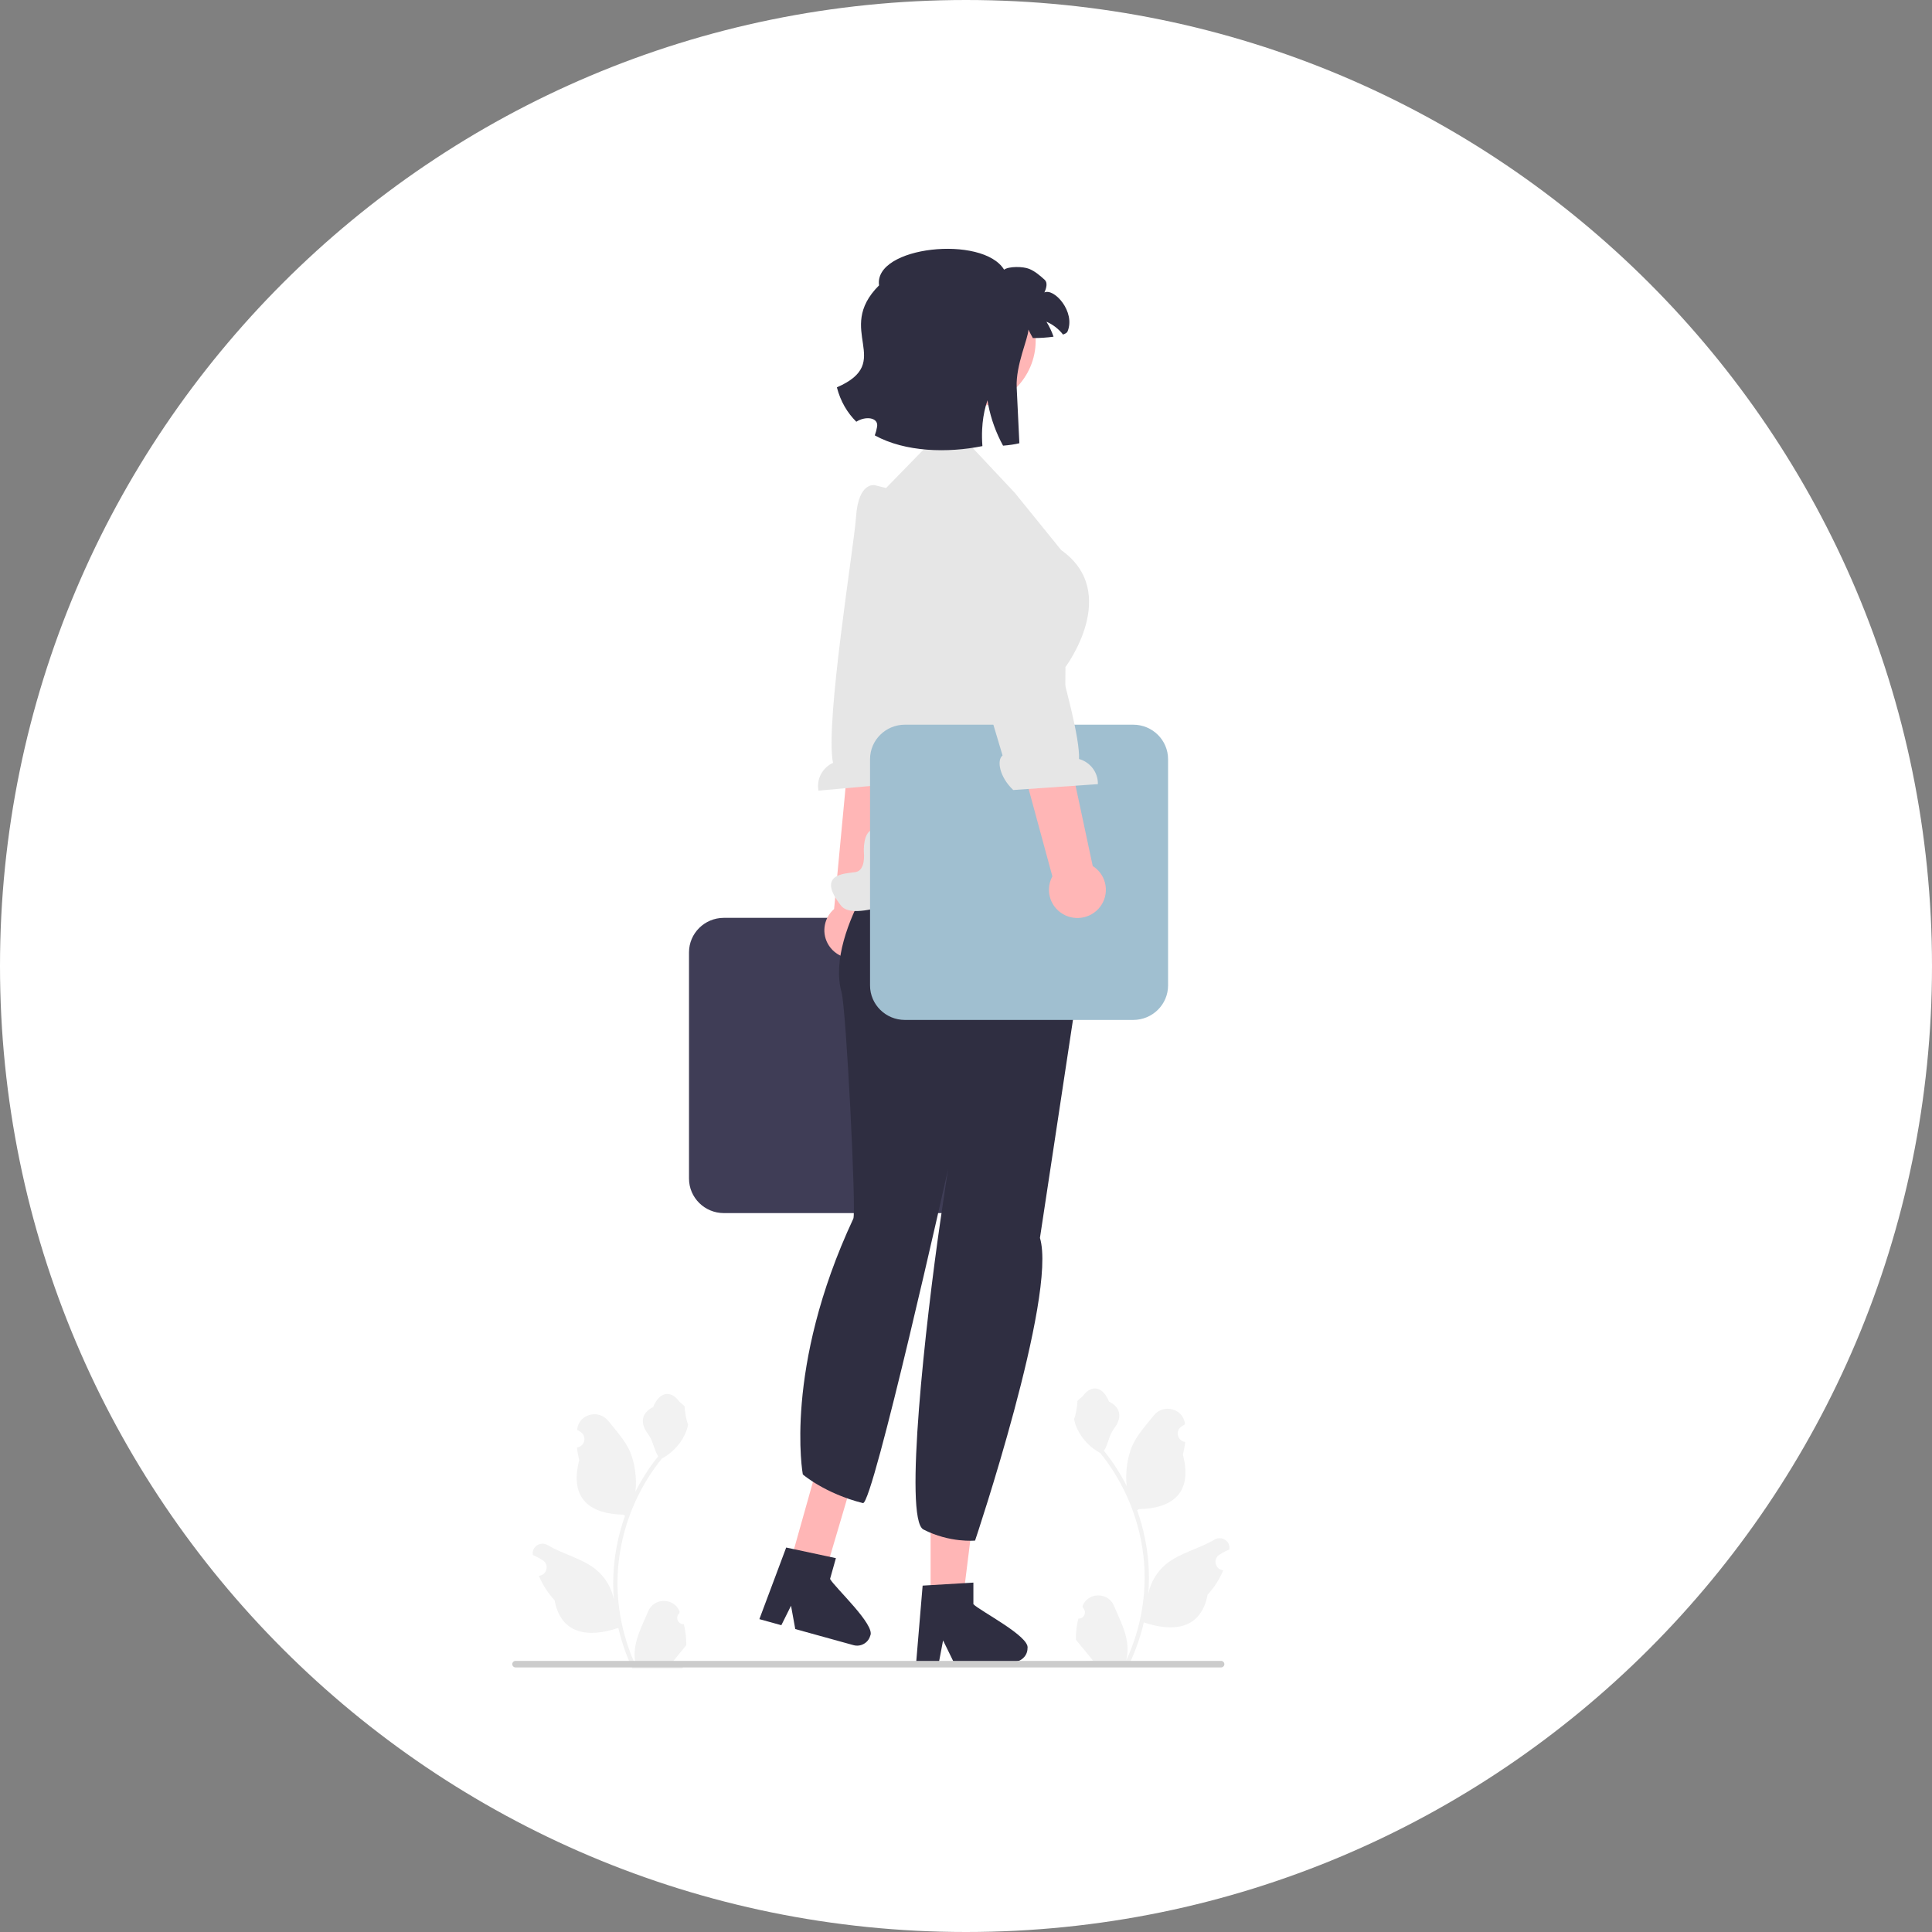 <svg width="132" height="132" viewBox="0 0 132 132" fill="none" xmlns="http://www.w3.org/2000/svg">
<rect x="0" y="0" width="132" height="132" fill="#808080" stroke="none"/>
<path d="M132 66C132 102.451 102.451 132 66 132C29.549 132 0 102.451 0 66C0 29.549 29.549 0 66 0C102.451 0 132 29.549 132 66Z" fill="white"/>
<path d="M65.058 82.882H49.454C48.142 82.882 47.075 81.824 47.075 80.525V65.066C47.075 63.767 48.142 62.71 49.454 62.71H65.058C66.369 62.71 67.436 63.767 67.436 65.066V80.525C67.436 81.824 66.369 82.882 65.058 82.882Z" fill="#3F3D56"/>
<path d="M59.169 65.265C60.121 64.772 60.489 63.608 59.992 62.664C59.942 62.569 59.883 62.482 59.82 62.399L62.406 45.177L58.583 45.202L56.988 62.108C56.327 62.68 56.119 63.645 56.543 64.449C57.041 65.393 58.216 65.758 59.169 65.265Z" fill="#FFB6B6"/>
<path d="M59.795 33.157C59.795 33.157 58.652 32.849 58.486 35.329C58.353 37.315 56.356 49.413 56.914 52.12C56.201 52.446 55.771 53.217 55.919 54.018L61.692 53.504C62.484 52.466 62.488 51.304 62.034 51.061L62.498 47.496L65.178 35.883L60.625 33.365L59.795 33.157Z" fill="#E6E6E6"/>
<path d="M63.581 109.406L65.775 109.406L66.819 101.022L63.581 101.022L63.581 109.406Z" fill="#FFB6B6"/>
<path d="M66.505 109.602V108.128L65.929 108.163L63.581 108.301L63.037 108.334L62.622 113.269L62.6 113.534H64.157L64.207 113.271L64.434 112.077L65.018 113.271L65.146 113.534H69.276C69.523 113.534 69.747 113.438 69.912 113.28C70.092 113.113 70.203 112.876 70.203 112.613C70.378 111.806 66.943 110.063 66.505 109.602Z" fill="#2F2E41"/>
<path d="M53.948 106.91L56.4 107.389L58.683 99.66L56.222 98.834L53.948 106.91Z" fill="#FFB6B6"/>
<path d="M56.712 107.877L57.111 106.457L56.546 106.337L54.247 105.845L53.715 105.732L51.976 110.375L51.883 110.624L53.383 111.039L53.503 110.799L54.045 109.709L54.283 111.015L54.335 111.302L58.314 112.402C58.551 112.467 58.793 112.435 58.995 112.327C59.214 112.214 59.385 112.015 59.456 111.762C59.843 111.032 57.008 108.438 56.712 107.877Z" fill="#2F2E41"/>
<path d="M74.448 62.157L74.504 61.569L72.064 54.941L61.665 56.928C61.665 56.928 56.305 63.469 57.497 67.799C57.82 68.973 58.511 82.814 58.303 83.259C53.512 93.509 54.851 100.739 54.851 100.739C54.851 100.739 56.365 102.047 58.958 102.696C59.635 102.865 64.78 79.869 64.78 79.869C64.78 79.869 64.554 81.305 64.238 83.486C63.261 90.227 61.727 103.797 63.09 104.499C64.894 105.429 66.62 105.257 66.62 105.257C66.62 105.257 72.244 88.514 71.052 84.578" fill="#2F2E41"/>
<path d="M69.339 33.677L66.127 30.255L63.686 30.114L60.396 33.489L59.176 36.898C57.81 40.184 57.498 43.807 58.281 47.275L60.155 55.572C60.155 55.572 60.444 56.55 59.687 56.667C58.931 56.785 59.022 58.226 59.022 58.226C59.022 58.226 59.176 59.475 58.441 59.585C57.707 59.695 55.748 59.695 57.462 61.878C59.176 64.061 72.73 55.805 72.73 55.805L72.795 45.572C72.795 45.572 76.613 40.492 72.502 37.582L69.339 33.677Z" fill="#E6E6E6"/>
<path d="M77.427 69.685H61.823C60.511 69.685 59.444 68.628 59.444 67.329V51.87C59.444 50.57 60.511 49.513 61.823 49.513H77.427C78.739 49.513 79.806 50.57 79.806 51.87V67.329C79.806 68.628 78.739 69.685 77.427 69.685Z" fill="#A0BFD0"/>
<path d="M75.057 62.083C75.776 61.292 75.712 60.073 74.913 59.361C74.833 59.289 74.747 59.227 74.659 59.172L71.02 42.138L67.445 43.481L71.902 59.877C71.484 60.642 71.629 61.618 72.31 62.225C73.108 62.938 74.338 62.874 75.057 62.083Z" fill="#FFB6B6"/>
<path d="M67.84 33.588C67.84 33.588 68.918 33.104 69.48 35.527C69.93 37.467 73.84 49.097 73.723 51.858C74.479 52.067 75.028 52.761 75.01 53.575L69.227 53.976C68.279 53.076 68.089 51.928 68.498 51.617L67.469 48.17L62.962 37.126L67.053 33.924L67.84 33.588Z" fill="#E6E6E6"/>
<path d="M73.674 110.59C74.068 110.614 74.285 110.13 73.987 109.848L73.958 109.732C73.962 109.722 73.966 109.713 73.97 109.704C74.367 108.765 75.715 108.771 76.109 109.712C76.459 110.546 76.904 111.383 77.014 112.265C77.063 112.655 77.041 113.052 76.954 113.434C77.773 111.66 78.205 109.723 78.205 107.775C78.205 107.285 78.178 106.796 78.122 106.307C78.077 105.908 78.014 105.511 77.933 105.118C77.494 102.992 76.544 100.967 75.174 99.276C74.515 98.919 73.966 98.361 73.634 97.693C73.515 97.451 73.421 97.192 73.377 96.928C73.452 96.938 73.66 95.806 73.603 95.737C73.708 95.58 73.895 95.502 74.009 95.349C74.576 94.586 75.358 94.719 75.766 95.755C76.638 96.191 76.647 96.914 76.112 97.61C75.771 98.052 75.725 98.651 75.426 99.125C75.457 99.163 75.489 99.201 75.519 99.24C76.083 99.956 76.57 100.726 76.981 101.534C76.865 100.636 77.036 99.553 77.328 98.856C77.661 98.06 78.285 97.391 78.834 96.704C79.493 95.878 80.846 96.238 80.962 97.285C80.963 97.295 80.964 97.305 80.965 97.315C80.884 97.361 80.804 97.409 80.726 97.46C80.281 97.752 80.434 98.436 80.962 98.516L80.974 98.518C80.944 98.809 80.894 99.098 80.82 99.382C81.525 102.08 80.004 103.063 77.832 103.107C77.784 103.132 77.738 103.156 77.69 103.179C77.91 103.793 78.085 104.423 78.216 105.061C78.333 105.624 78.414 106.194 78.459 106.766C78.516 107.489 78.511 108.214 78.449 108.935L78.453 108.91C78.609 108.116 79.044 107.374 79.676 106.86C80.617 106.094 81.947 105.812 82.962 105.197C83.451 104.9 84.077 105.283 83.992 105.845L83.987 105.872C83.836 105.932 83.689 106.003 83.546 106.082C83.465 106.128 83.385 106.176 83.307 106.227C82.862 106.519 83.015 107.203 83.543 107.283L83.555 107.285C83.564 107.286 83.571 107.288 83.579 107.289C83.32 107.899 82.959 108.465 82.507 108.953C82.066 111.309 80.174 111.533 78.151 110.847H78.149C77.928 111.801 77.605 112.734 77.189 113.623H73.76C73.748 113.585 73.737 113.546 73.726 113.509C74.043 113.528 74.363 113.51 74.675 113.453C74.42 113.143 74.166 112.832 73.912 112.522C73.906 112.516 73.9 112.51 73.896 112.504C73.767 112.346 73.636 112.189 73.507 112.03L73.507 112.03C73.499 111.544 73.558 111.06 73.674 110.59Z" fill="#F2F2F2"/>
<path d="M46.721 110.967C46.327 110.991 46.11 110.507 46.408 110.225L46.437 110.109C46.433 110.099 46.429 110.09 46.425 110.081C46.028 109.142 44.68 109.148 44.286 110.089C43.936 110.923 43.491 111.76 43.381 112.642C43.332 113.032 43.354 113.429 43.441 113.811C42.622 112.037 42.19 110.1 42.19 108.152C42.19 107.662 42.217 107.173 42.273 106.684C42.318 106.285 42.381 105.888 42.462 105.495C42.901 103.369 43.851 101.344 45.221 99.653C45.88 99.296 46.429 98.738 46.761 98.07C46.88 97.829 46.974 97.569 47.018 97.305C46.943 97.315 46.735 96.183 46.792 96.114C46.687 95.957 46.5 95.879 46.386 95.726C45.819 94.963 45.037 95.097 44.629 96.132C43.757 96.568 43.748 97.291 44.283 97.987C44.624 98.429 44.67 99.028 44.969 99.501C44.938 99.54 44.907 99.578 44.876 99.617C44.312 100.333 43.825 101.103 43.414 101.911C43.53 101.013 43.359 99.93 43.067 99.232C42.734 98.437 42.11 97.768 41.561 97.081C40.902 96.255 39.549 96.615 39.433 97.662C39.432 97.672 39.431 97.682 39.43 97.692C39.511 97.738 39.591 97.786 39.669 97.837C40.114 98.129 39.961 98.813 39.433 98.893L39.421 98.895C39.451 99.186 39.501 99.475 39.575 99.758C38.87 102.457 40.391 103.44 42.563 103.484C42.611 103.509 42.657 103.533 42.705 103.556C42.485 104.17 42.309 104.799 42.179 105.438C42.062 106.001 41.981 106.571 41.936 107.143C41.879 107.865 41.884 108.591 41.946 109.312L41.942 109.286C41.786 108.493 41.351 107.751 40.719 107.237C39.778 106.471 38.448 106.189 37.433 105.574C36.944 105.277 36.318 105.66 36.403 106.222L36.407 106.248C36.559 106.309 36.706 106.38 36.849 106.459C36.93 106.505 37.01 106.553 37.088 106.604C37.533 106.896 37.38 107.58 36.852 107.66L36.84 107.662C36.831 107.663 36.824 107.665 36.816 107.666C37.075 108.276 37.436 108.842 37.889 109.33C38.329 111.686 40.221 111.91 42.244 111.224H42.246C42.467 112.178 42.79 113.111 43.206 114H46.635C46.647 113.962 46.658 113.923 46.669 113.885C46.352 113.905 46.032 113.887 45.72 113.829C45.975 113.52 46.229 113.208 46.483 112.899C46.49 112.893 46.495 112.887 46.499 112.881C46.629 112.723 46.759 112.566 46.888 112.407L46.888 112.407C46.896 111.921 46.837 111.437 46.721 110.967Z" fill="#F2F2F2"/>
<path d="M35 113.7C35 113.824 35.101 113.924 35.227 113.924H83.425C83.551 113.924 83.652 113.824 83.652 113.7C83.652 113.576 83.551 113.476 83.425 113.476H35.227C35.101 113.476 35 113.576 35 113.7Z" fill="#CCCCCC"/>
<path d="M66.111 27.877C68.679 27.877 70.761 25.815 70.761 23.271C70.761 20.726 68.679 18.664 66.111 18.664C63.543 18.664 61.461 20.726 61.461 23.271C61.461 25.815 63.543 27.877 66.111 27.877Z" fill="#FFB6B6"/>
<path d="M70.46 23.091C70.473 23.091 70.506 23.091 70.567 23.093C70.743 23.104 70.504 23.095 70.46 23.091Z" fill="#2F2E41"/>
<path d="M72.936 22.651C72.901 22.734 72.789 22.802 72.631 22.857C72.331 22.478 71.941 22.171 71.495 21.98C71.695 22.303 71.859 22.646 71.981 23.004C71.549 23.066 71.067 23.093 70.757 23.095C70.683 23.095 70.618 23.095 70.567 23.093C70.49 22.959 70.369 22.742 70.264 22.518C70.255 23.13 69.393 24.936 69.463 26.463C69.549 28.29 69.646 30.283 69.646 30.283C69.335 30.36 68.961 30.415 68.532 30.449C68.061 29.591 67.71 28.631 67.522 27.659C67.501 27.555 67.484 27.451 67.467 27.348C67.427 27.466 67.389 27.587 67.356 27.709C67.214 28.218 67.13 28.767 67.103 29.337C67.084 29.712 67.092 30.092 67.121 30.479C64.772 30.952 61.868 30.903 59.768 29.747C59.838 29.557 59.891 29.361 59.925 29.161C60.04 28.505 59.119 28.413 58.506 28.814C57.893 28.205 57.429 27.432 57.178 26.465C61.181 24.725 56.967 22.584 60.059 19.497C59.686 16.817 67.157 16.042 68.603 18.425C68.919 18.187 69.903 18.199 70.321 18.372C70.74 18.546 71.063 18.838 71.379 19.12C71.59 19.313 71.492 19.695 71.356 19.982C72.02 19.667 73.503 21.303 72.936 22.651Z" fill="#2F2E41"/>
</svg>
